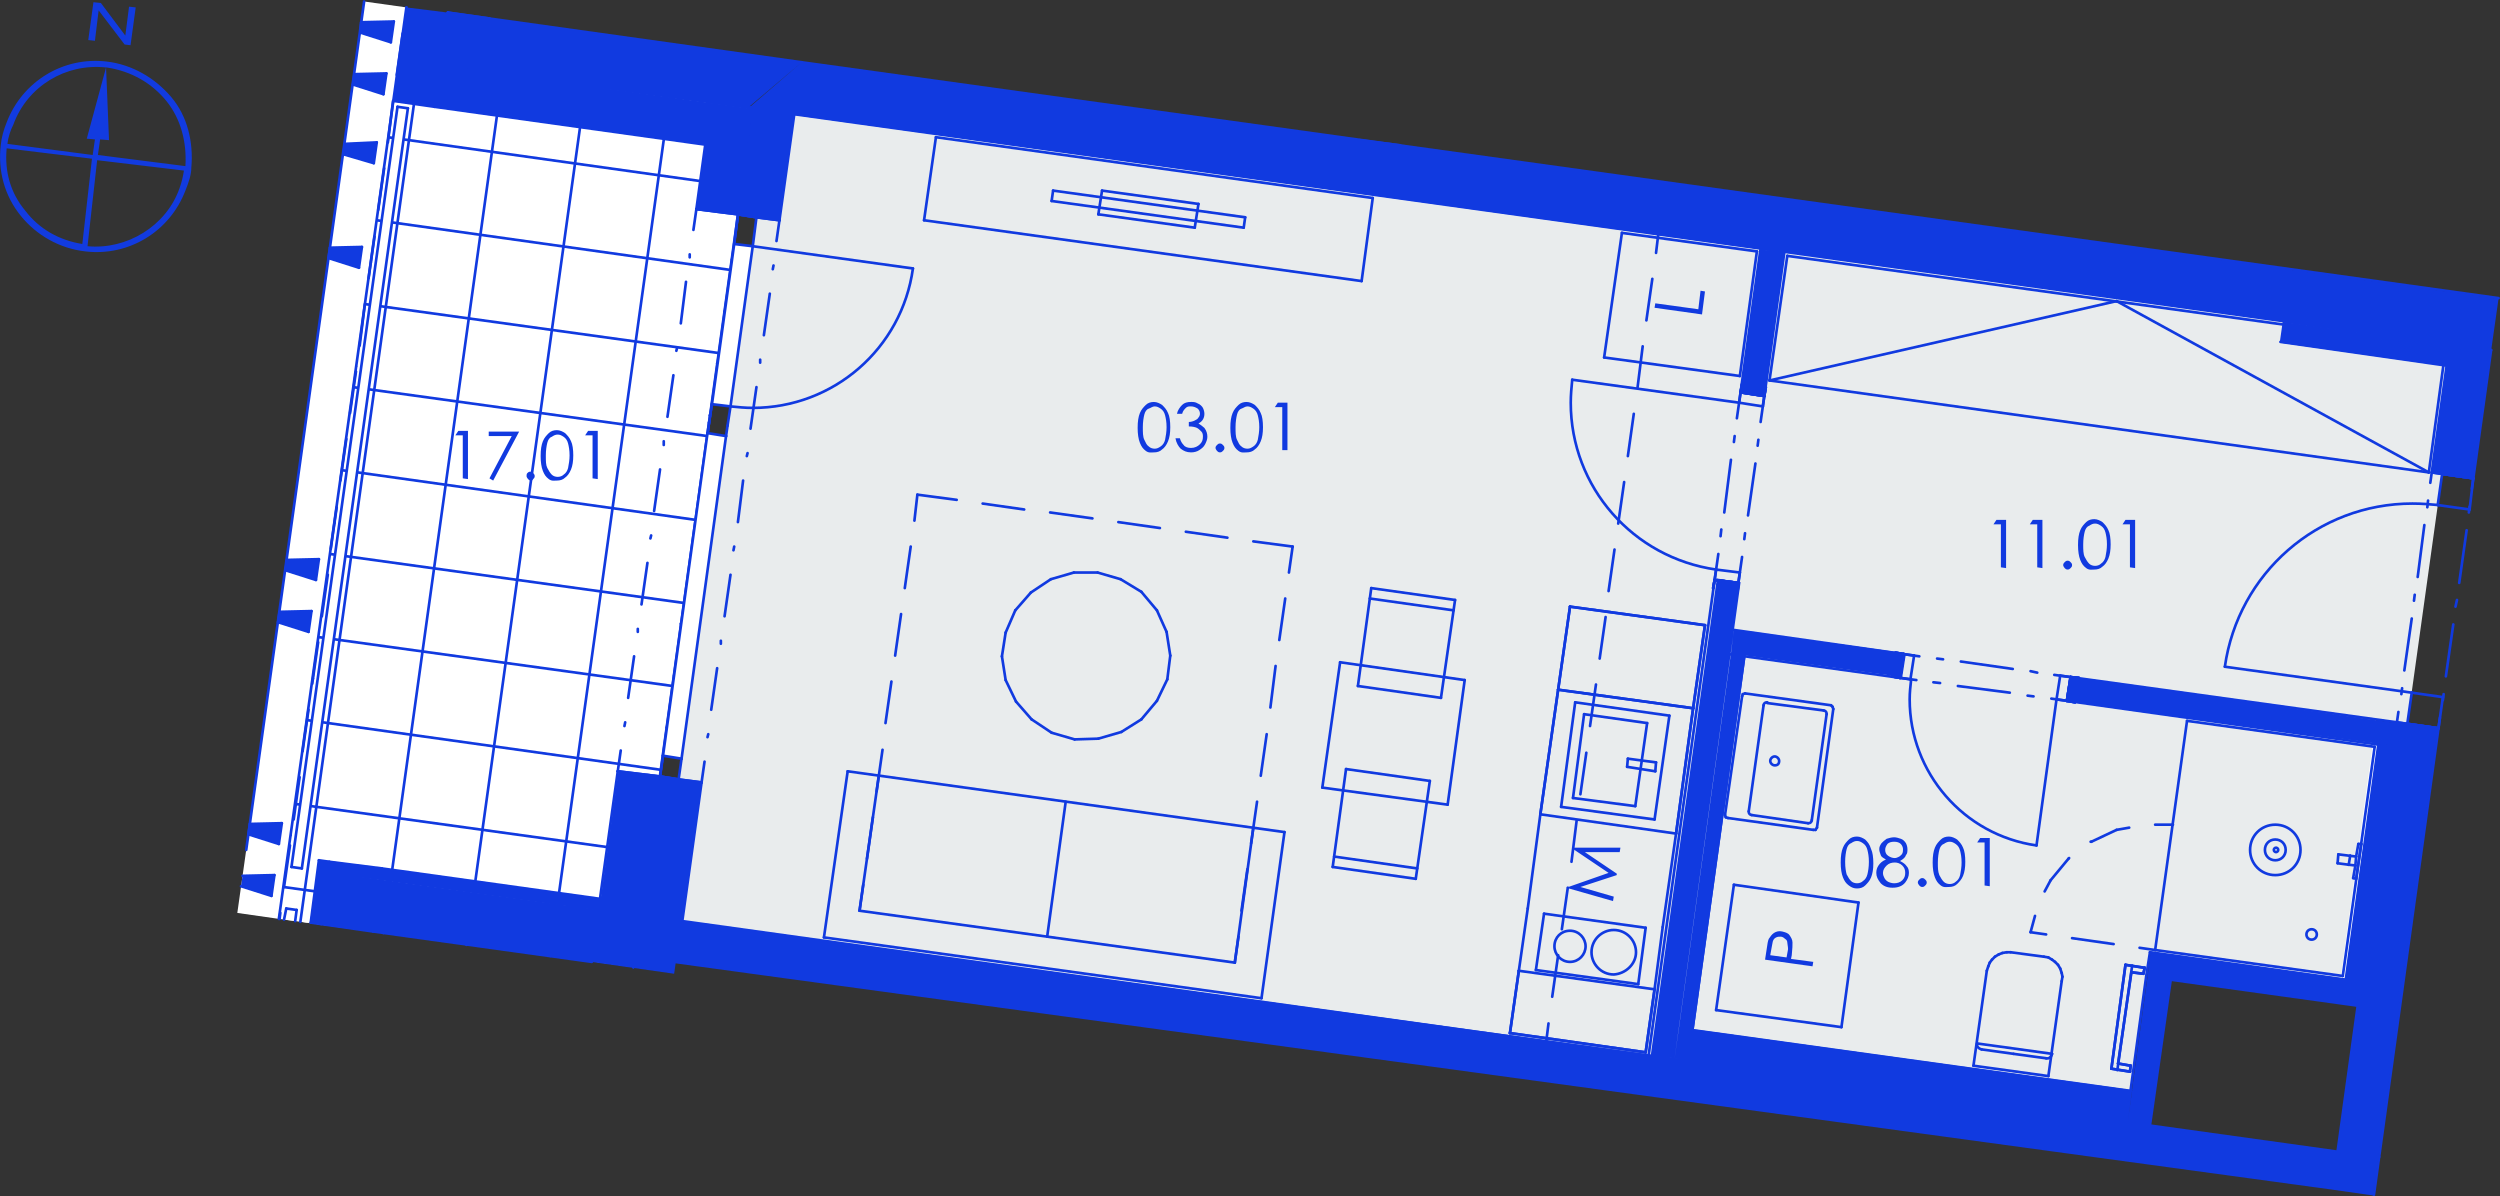 <?xml version="1.0" encoding="utf-8"?>
<!-- Generator: Adobe Illustrator 28.0.0, SVG Export Plug-In . SVG Version: 6.00 Build 0)  -->
<svg version="1.1" id="Layer_1" xmlns="http://www.w3.org/2000/svg" xmlns:xlink="http://www.w3.org/1999/xlink" x="0px" y="0px"
	 viewBox="0 0 337.1 161.3" style="enable-background:new 0 0 337.1 161.3;" xml:space="preserve">
<rect x="0" y="0" width="337.1" height="161.3" fill="#333333" stroke="none"/>
<style type="text/css">
	.st0{fill-rule:evenodd;clip-rule:evenodd;fill:#FFFFFF;}
	.st1{fill-rule:evenodd;clip-rule:evenodd;fill:#E9ECED;}
	.st2{opacity:0.753;fill-rule:evenodd;clip-rule:evenodd;fill:#259B64;enable-background:new    ;}
	.st3{fill:none;stroke:#113AE0;stroke-width:0.36;stroke-linecap:round;stroke-linejoin:round;stroke-miterlimit:10;}
	.st4{fill:none;}
	.st5{fill-rule:evenodd;clip-rule:evenodd;fill:#113AE0;}
	.st6{fill:#123BE0;}
</style>
<g>
	<polyline class="st0" points="92,124.2 94.6,105.5 91.5,105.1 102,29.3 105.1,29.7 107.1,15.4 237.4,33.5 222.3,142.3 92,124.2 	
		"/>
	<polyline class="st0" points="228.2,138.9 231.7,113.6 235.2,88.5 320.7,100.4 316.3,132.1 289.9,128.4 287.3,147.1 228.2,138.9 	
		"/>
	<polyline class="st0" points="240.6,34 307.9,43.3 307.5,46.1 329.9,49.3 323.2,97.4 233.5,84.9 240.6,34 	"/>
	<polyline class="st0" points="79.8,129.7 40.5,124.3 40.5,124.2 79.8,129.7 	"/>
	<polyline class="st0" points="41.6,115.8 55.8,14 95.1,19.5 95,20.2 80.9,121.2 41.6,115.8 	"/>
	<polyline class="st1" points="92,124.2 94.6,105.5 91.5,105.1 102,29.3 105.1,29.7 107.1,15.4 330.3,46.5 327.9,63.7 329.3,63.9 
		324.6,97.6 320.4,97 315.6,132 289.9,128.4 286.7,151.3 92,124.2 	"/>
	<polyline class="st2" points="66,2.5 66,2.5 82.2,4.8 66,2.5 	"/>
	<line class="st3" x1="59.4" y1="8.8" x2="60.4" y2="1.7"/>
	<line class="st3" x1="85.4" y1="130.4" x2="101.5" y2="14.6"/>
	<line class="st3" x1="101.5" y1="14.6" x2="59.4" y2="8.8"/>
	<line class="st3" x1="59.4" y1="8.8" x2="60.4" y2="1.7"/>
	<line class="st3" x1="85.4" y1="130.4" x2="101.5" y2="14.6"/>
	<line class="st3" x1="101.5" y1="14.6" x2="59.4" y2="8.8"/>
	<polyline class="st0" points="37.6,123.9 53.8,8 101.5,14.6 85.4,130.4 37.6,123.9 	"/>
	<g>
		<line class="st3" x1="38.2" y1="119.6" x2="86" y2="126.2"/>
		<line class="st3" x1="39.8" y1="108.4" x2="87.5" y2="115"/>
		<line class="st3" x1="41.4" y1="97.1" x2="89.1" y2="103.8"/>
		<line class="st3" x1="42.9" y1="85.9" x2="90.7" y2="92.5"/>
		<line class="st3" x1="44.5" y1="74.7" x2="92.2" y2="81.3"/>
		<line class="st3" x1="46.1" y1="63.4" x2="93.8" y2="70.1"/>
		<line class="st3" x1="47.6" y1="52.2" x2="95.4" y2="58.8"/>
		<line class="st3" x1="49.2" y1="41" x2="96.9" y2="47.6"/>
		<line class="st3" x1="50.8" y1="29.7" x2="98.5" y2="36.4"/>
		<line class="st3" x1="52.3" y1="18.5" x2="100" y2="25.2"/>
		<line class="st3" x1="85.4" y1="130.4" x2="101.5" y2="14.6"/>
		<line class="st3" x1="74.2" y1="128.9" x2="90.3" y2="13.1"/>
		<line class="st3" x1="62.9" y1="127.4" x2="79" y2="11.5"/>
		<line class="st3" x1="51.7" y1="125.8" x2="67.8" y2="9.9"/>
		<line class="st3" x1="40.5" y1="124.3" x2="56.6" y2="8.4"/>
	</g>
	<line class="st3" x1="53.8" y1="8" x2="53.8" y2="8"/>
	<line class="st3" x1="56.6" y1="8.4" x2="56.6" y2="8.4"/>
	<line class="st3" x1="63.6" y1="9.4" x2="63.6" y2="9.4"/>
	<line class="st3" x1="70.6" y1="10.3" x2="70.6" y2="10.3"/>
	<line class="st3" x1="77.6" y1="11.3" x2="77.6" y2="11.3"/>
	<line class="st3" x1="84.7" y1="12.3" x2="84.7" y2="12.3"/>
	<line class="st3" x1="91.7" y1="13.3" x2="91.7" y2="13.3"/>
	<line class="st3" x1="98.7" y1="14.2" x2="98.7" y2="14.2"/>
	<line class="st3" x1="101.5" y1="14.6" x2="101.5" y2="14.6"/>
	<line class="st3" x1="101.5" y1="14.6" x2="101.5" y2="14.6"/>
	<line class="st3" x1="100.6" y1="20.9" x2="100.6" y2="20.9"/>
	<line class="st3" x1="99.7" y1="28" x2="99.7" y2="28"/>
	<line class="st3" x1="98.7" y1="35" x2="98.7" y2="35"/>
	<line class="st3" x1="97.7" y1="42" x2="97.7" y2="42"/>
	<line class="st3" x1="96.7" y1="49" x2="96.7" y2="49"/>
	<line class="st3" x1="95.7" y1="56" x2="95.7" y2="56"/>
	<line class="st3" x1="94.8" y1="63.1" x2="94.8" y2="63.1"/>
	<line class="st3" x1="93.8" y1="70.1" x2="93.8" y2="70.1"/>
	<line class="st3" x1="92.8" y1="77.1" x2="92.8" y2="77.1"/>
	<line class="st3" x1="91.8" y1="84.1" x2="91.8" y2="84.1"/>
	<line class="st3" x1="90.9" y1="91.1" x2="90.9" y2="91.1"/>
	<line class="st3" x1="89.9" y1="98.1" x2="89.9" y2="98.1"/>
	<line class="st3" x1="88.9" y1="105.2" x2="88.9" y2="105.2"/>
	<line class="st3" x1="87.9" y1="112.2" x2="87.9" y2="112.2"/>
	<line class="st3" x1="87" y1="119.2" x2="87" y2="119.2"/>
	<line class="st3" x1="86" y1="126.2" x2="86" y2="126.2"/>
	<line class="st3" x1="38.2" y1="119.6" x2="38.2" y2="119.6"/>
	<line class="st3" x1="39.2" y1="112.6" x2="39.2" y2="112.6"/>
	<line class="st3" x1="40.2" y1="105.5" x2="40.2" y2="105.5"/>
	<line class="st3" x1="41.2" y1="98.5" x2="41.2" y2="98.5"/>
	<line class="st3" x1="42.2" y1="91.5" x2="42.2" y2="91.5"/>
	<line class="st3" x1="43.1" y1="84.5" x2="43.1" y2="84.5"/>
	<line class="st3" x1="44.1" y1="77.5" x2="44.1" y2="77.5"/>
	<line class="st3" x1="45.1" y1="70.5" x2="45.1" y2="70.5"/>
	<line class="st3" x1="46.1" y1="63.4" x2="46.1" y2="63.4"/>
	<line class="st3" x1="47" y1="56.4" x2="47" y2="56.4"/>
	<line class="st3" x1="48" y1="49.4" x2="48" y2="49.4"/>
	<line class="st3" x1="49" y1="42.4" x2="49" y2="42.4"/>
	<line class="st3" x1="50" y1="35.4" x2="50" y2="35.4"/>
	<line class="st3" x1="50.9" y1="28.3" x2="50.9" y2="28.3"/>
	<line class="st3" x1="51.9" y1="21.3" x2="51.9" y2="21.3"/>
	<line class="st3" x1="52.9" y1="14.3" x2="52.9" y2="14.3"/>
	<line class="st3" x1="53.8" y1="8" x2="53.8" y2="8"/>
	<line class="st3" x1="315.2" y1="155.3" x2="92" y2="124.2"/>
	<line class="st3" x1="336.9" y1="40.2" x2="108.1" y2="8.4"/>
	<line class="st3" x1="107.1" y1="15.4" x2="335.9" y2="47.2"/>
	<line class="st3" x1="323.2" y1="97.4" x2="324.6" y2="97.6"/>
	<line class="st3" x1="324.6" y1="97.6" x2="328.8" y2="98.2"/>
	<line class="st3" x1="327.9" y1="63.7" x2="329.3" y2="63.9"/>
	<line class="st3" x1="329.3" y1="63.9" x2="333.5" y2="64.5"/>
	<line class="st3" x1="330.3" y1="46.5" x2="327.9" y2="63.7"/>
	<line class="st3" x1="323.2" y1="97.4" x2="315.2" y2="155.3"/>
	<line class="st3" x1="320.1" y1="161.1" x2="320.8" y2="156"/>
	<line class="st3" x1="320.8" y1="156" x2="328.8" y2="98.2"/>
	<line class="st3" x1="333.5" y1="64.5" x2="335.9" y2="47.2"/>
	<line class="st3" x1="327.9" y1="63.7" x2="327.7" y2="65.1"/>
	<line class="st3" x1="327.4" y1="67.5" x2="327.3" y2="68.4"/>
	<line class="st3" x1="326.9" y1="70.8" x2="326" y2="77.8"/>
	<line class="st3" x1="325.6" y1="80.2" x2="325.5" y2="81"/>
	<line class="st3" x1="325.2" y1="83.4" x2="324.2" y2="90.4"/>
	<line class="st3" x1="323.9" y1="92.8" x2="323.8" y2="93.6"/>
	<line class="st3" x1="323.4" y1="96" x2="323.2" y2="97.4"/>
	<line class="st3" x1="333.5" y1="64.5" x2="333.3" y2="65.9"/>
	<line class="st3" x1="333" y1="68.3" x2="332.9" y2="69.1"/>
	<line class="st3" x1="332.6" y1="71.5" x2="331.6" y2="78.6"/>
	<line class="st3" x1="331.3" y1="80.9" x2="331.1" y2="81.8"/>
	<line class="st3" x1="330.8" y1="84.2" x2="329.8" y2="91.2"/>
	<line class="st3" x1="329.5" y1="93.6" x2="329.4" y2="94.4"/>
	<line class="st3" x1="329" y1="96.8" x2="328.8" y2="98.2"/>
	<g>
		<path class="st3" d="M300,89.9c1.8-12.6,12.5-22,25.3-22c1.2,0,2.4,0.1,3.5,0.2"/>
	</g>
	<line class="st3" x1="333.5" y1="64.5" x2="333" y2="68.7"/>
	<line class="st3" x1="333" y1="68.7" x2="328.7" y2="68.1"/>
	<line class="st3" x1="328.7" y1="68.1" x2="329.3" y2="63.9"/>
	<line class="st3" x1="329.3" y1="63.9" x2="333.5" y2="64.5"/>
	<line class="st3" x1="324.6" y1="97.6" x2="325.2" y2="93.4"/>
	<line class="st3" x1="325.2" y1="93.4" x2="329.4" y2="94"/>
	<line class="st3" x1="329.4" y1="94" x2="328.8" y2="98.2"/>
	<line class="st3" x1="328.8" y1="98.2" x2="324.6" y2="97.6"/>
	<line class="st3" x1="325.2" y1="93.4" x2="300" y2="89.9"/>
	<line class="st3" x1="329.3" y1="63.9" x2="333.5" y2="64.5"/>
	<line class="st3" x1="329.3" y1="63.9" x2="333.5" y2="64.5"/>
	<line class="st3" x1="327.9" y1="63.7" x2="329.3" y2="63.9"/>
	<line class="st3" x1="324.6" y1="97.6" x2="328.8" y2="98.2"/>
	<line class="st3" x1="324.6" y1="97.6" x2="328.8" y2="98.2"/>
	<line class="st3" x1="323.2" y1="97.4" x2="324.6" y2="97.6"/>
	<line class="st3" x1="100.9" y1="14.5" x2="95.9" y2="13.8"/>
	<line class="st3" x1="101.5" y1="14.6" x2="100.9" y2="14.5"/>
	<line class="st3" x1="86.4" y1="123.4" x2="80.8" y2="122.6"/>
	<line class="st3" x1="80" y1="128.3" x2="85.6" y2="129"/>
	<line class="st3" x1="107.1" y1="15.4" x2="101.5" y2="14.6"/>
	<line class="st3" x1="101.5" y1="14.6" x2="99.5" y2="28.9"/>
	<line class="st3" x1="89" y1="104.7" x2="86.4" y2="123.4"/>
	<line class="st3" x1="85.6" y1="129" x2="85.4" y2="130.4"/>
	<line class="st3" x1="91.5" y1="105.1" x2="94.6" y2="105.5"/>
	<line class="st3" x1="83.3" y1="104" x2="89" y2="104.7"/>
	<line class="st3" x1="89" y1="104.7" x2="91.5" y2="105.1"/>
	<line class="st3" x1="102" y1="29.3" x2="105.1" y2="29.7"/>
	<line class="st3" x1="93.9" y1="28.2" x2="99.5" y2="28.9"/>
	<line class="st3" x1="99.5" y1="28.9" x2="102" y2="29.3"/>
	<line class="st3" x1="92" y1="124.2" x2="94.6" y2="105.5"/>
	<line class="st3" x1="105.1" y1="29.7" x2="107.1" y2="15.4"/>
	<line class="st3" x1="95.1" y1="19.5" x2="93.9" y2="28.2"/>
	<line class="st3" x1="83.3" y1="104" x2="80.9" y2="121.2"/>
	<line class="st3" x1="93.9" y1="28.2" x2="93.5" y2="31"/>
	<line class="st3" x1="93" y1="34.3" x2="93" y2="34.7"/>
	<line class="st3" x1="92.5" y1="38" x2="91.8" y2="43.6"/>
	<line class="st3" x1="91.3" y1="46.9" x2="91.2" y2="47.3"/>
	<line class="st3" x1="90.8" y1="50.6" x2="90" y2="56.2"/>
	<line class="st3" x1="89.5" y1="59.5" x2="89.5" y2="60"/>
	<line class="st3" x1="89" y1="63.3" x2="88.2" y2="68.9"/>
	<line class="st3" x1="87.8" y1="72.2" x2="87.7" y2="72.6"/>
	<line class="st3" x1="87.3" y1="75.9" x2="86.5" y2="81.5"/>
	<line class="st3" x1="86" y1="84.8" x2="86" y2="85.2"/>
	<line class="st3" x1="85.5" y1="88.5" x2="84.7" y2="94.1"/>
	<line class="st3" x1="84.3" y1="97.4" x2="84.2" y2="97.9"/>
	<line class="st3" x1="83.7" y1="101.2" x2="83.3" y2="104"/>
	<line class="st3" x1="105.1" y1="29.7" x2="104.7" y2="32.5"/>
	<line class="st3" x1="104.3" y1="35.8" x2="104.2" y2="36.3"/>
	<line class="st3" x1="103.8" y1="39.6" x2="103" y2="45.2"/>
	<line class="st3" x1="102.5" y1="48.5" x2="102.5" y2="48.9"/>
	<line class="st3" x1="102" y1="52.2" x2="101.2" y2="57.8"/>
	<line class="st3" x1="100.8" y1="61.1" x2="100.7" y2="61.5"/>
	<line class="st3" x1="100.2" y1="64.8" x2="99.5" y2="70.4"/>
	<line class="st3" x1="99" y1="73.7" x2="98.9" y2="74.2"/>
	<line class="st3" x1="98.5" y1="77.5" x2="97.7" y2="83.1"/>
	<line class="st3" x1="97.2" y1="86.4" x2="97.2" y2="86.8"/>
	<line class="st3" x1="96.7" y1="90.1" x2="95.9" y2="95.7"/>
	<line class="st3" x1="95.5" y1="99" x2="95.4" y2="99.4"/>
	<line class="st3" x1="95" y1="102.7" x2="94.6" y2="105.5"/>
	<polyline class="st0" points="101.5,33.2 99,32.9 96,54.5 98.5,54.8 101.5,33.2 	"/>
	<polyline class="st0" points="97.9,58.8 95.4,58.4 89.4,101.9 91.9,102.3 97.9,58.8 	"/>
	<line class="st3" x1="102" y1="29.3" x2="101.5" y2="33.2"/>
	<line class="st3" x1="101.5" y1="33.2" x2="99" y2="32.9"/>
	<line class="st3" x1="99" y1="32.9" x2="99.5" y2="28.9"/>
	<line class="st3" x1="95.6" y1="57" x2="96" y2="54.5"/>
	<line class="st3" x1="96" y1="54.5" x2="98.5" y2="54.8"/>
	<line class="st3" x1="98.5" y1="54.8" x2="98.1" y2="57.4"/>
	<line class="st3" x1="101.5" y1="33.2" x2="98.5" y2="54.8"/>
	<line class="st3" x1="96" y1="54.5" x2="99" y2="32.9"/>
	<line class="st3" x1="101.5" y1="33.2" x2="123.1" y2="36.2"/>
	<line class="st3" x1="98.1" y1="57.4" x2="97.9" y2="58.8"/>
	<line class="st3" x1="97.9" y1="58.8" x2="95.4" y2="58.4"/>
	<line class="st3" x1="95.4" y1="58.4" x2="95.6" y2="57"/>
	<line class="st3" x1="89" y1="104.7" x2="89.4" y2="101.9"/>
	<line class="st3" x1="89.4" y1="101.9" x2="91.9" y2="102.3"/>
	<line class="st3" x1="91.9" y1="102.3" x2="91.5" y2="105.1"/>
	<line class="st3" x1="97.9" y1="58.8" x2="91.9" y2="102.3"/>
	<line class="st3" x1="89.4" y1="101.9" x2="95.4" y2="58.4"/>
	<g>
		<path class="st3" d="M123.1,36.2C121.6,47,112.4,55,101.5,55c-1,0-2-0.1-3-0.2"/>
	</g>
	<line class="st3" x1="99.5" y1="28.9" x2="102" y2="29.3"/>
	<line class="st3" x1="99.5" y1="28.9" x2="102" y2="29.3"/>
	<line class="st3" x1="93.9" y1="28.2" x2="99.5" y2="28.9"/>
	<line class="st3" x1="102" y1="29.3" x2="105.1" y2="29.7"/>
	<line class="st3" x1="89" y1="104.7" x2="91.5" y2="105.1"/>
	<line class="st3" x1="89" y1="104.7" x2="91.5" y2="105.1"/>
	<line class="st3" x1="83.3" y1="104" x2="89" y2="104.7"/>
	<line class="st3" x1="91.5" y1="105.1" x2="94.6" y2="105.5"/>
	<line class="st3" x1="59.5" y1="8.1" x2="59.4" y2="8.8"/>
	<line class="st3" x1="53" y1="13.6" x2="58.6" y2="14.4"/>
	<line class="st3" x1="66" y1="2.5" x2="60.4" y2="1.7"/>
	<line class="st3" x1="60.4" y1="1.7" x2="59.5" y2="8.1"/>
	<line class="st3" x1="54.8" y1="1" x2="53" y2="13.6"/>
	<line class="st3" x1="101.5" y1="14.6" x2="100.9" y2="14.5"/>
	<line class="st3" x1="107.1" y1="15.4" x2="101.5" y2="14.6"/>
	<line class="st3" x1="108.1" y1="8.4" x2="107.1" y2="15.4"/>
	<line class="st3" x1="66" y1="2.5" x2="60.4" y2="1.7"/>
	<line class="st3" x1="60.4" y1="1.7" x2="59.5" y2="8.1"/>
	<line class="st3" x1="100.9" y1="14.5" x2="95.9" y2="13.8"/>
	<line class="st3" x1="59.5" y1="8.1" x2="59.4" y2="8.8"/>
	<line class="st3" x1="59.4" y1="8.8" x2="95.9" y2="13.8"/>
	<line class="st3" x1="108.1" y1="8.4" x2="66" y2="2.5"/>
	<line class="st3" x1="58.6" y1="14.4" x2="95.1" y2="19.5"/>
	<polyline class="st0" points="32,123.1 33.2,114.6 49.1,0.2 54.8,1 37.6,123.9 32,123.1 	"/>
	<line class="st3" x1="49.1" y1="0.2" x2="33.2" y2="114.6"/>
	<line class="st3" x1="37.6" y1="123.9" x2="54.8" y2="1"/>
	<line class="st3" x1="237.9" y1="53.4" x2="238.1" y2="52.2"/>
	<line class="st3" x1="234.7" y1="52.9" x2="234.9" y2="51.8"/>
	<line class="st3" x1="234.7" y1="52.9" x2="237.9" y2="53.4"/>
	<line class="st3" x1="234.4" y1="78.6" x2="234.3" y2="79.7"/>
	<line class="st3" x1="231.2" y1="78.2" x2="231" y2="79.3"/>
	<line class="st3" x1="231.2" y1="78.2" x2="234.4" y2="78.6"/>
	<line class="st3" x1="225.5" y1="142.8" x2="233.1" y2="88.2"/>
	<line class="st3" x1="233.5" y1="84.9" x2="234.4" y2="78.6"/>
	<line class="st3" x1="237.9" y1="53.4" x2="240.6" y2="34"/>
	<line class="st3" x1="237.4" y1="33.5" x2="234.7" y2="52.9"/>
	<line class="st3" x1="231.2" y1="78.2" x2="222.3" y2="142.3"/>
	<line class="st3" x1="231.2" y1="78.2" x2="231.7" y2="74.7"/>
	<line class="st3" x1="232" y1="72.3" x2="232.1" y2="71.4"/>
	<line class="st3" x1="232.5" y1="69.1" x2="233.4" y2="62"/>
	<line class="st3" x1="233.8" y1="59.6" x2="233.9" y2="58.8"/>
	<line class="st3" x1="234.2" y1="56.4" x2="234.7" y2="52.9"/>
	<line class="st3" x1="234.4" y1="78.6" x2="234.9" y2="75.1"/>
	<line class="st3" x1="235.2" y1="72.7" x2="235.3" y2="71.9"/>
	<line class="st3" x1="235.7" y1="69.5" x2="236.7" y2="62.5"/>
	<line class="st3" x1="237" y1="60.1" x2="237.1" y2="59.3"/>
	<line class="st3" x1="237.4" y1="56.9" x2="237.9" y2="53.4"/>
	<g>
		<path class="st3" d="M231.4,76.8c-11.2-1.6-19.6-11.1-19.6-22.5c0-1,0.1-2.1,0.2-3.1"/>
	</g>
	<line class="st3" x1="234.4" y1="78.6" x2="234.6" y2="77.2"/>
	<line class="st3" x1="234.6" y1="77.2" x2="231.4" y2="76.8"/>
	<line class="st3" x1="231.4" y1="76.8" x2="231.2" y2="78.2"/>
	<line class="st3" x1="231.2" y1="78.2" x2="234.4" y2="78.6"/>
	<line class="st3" x1="234.7" y1="52.9" x2="234.5" y2="54.3"/>
	<line class="st3" x1="234.5" y1="54.3" x2="237.7" y2="54.8"/>
	<line class="st3" x1="237.7" y1="54.8" x2="237.9" y2="53.4"/>
	<line class="st3" x1="237.9" y1="53.4" x2="234.7" y2="52.9"/>
	<line class="st3" x1="234.5" y1="54.3" x2="212" y2="51.2"/>
	<line class="st3" x1="231.2" y1="78.2" x2="234.4" y2="78.6"/>
	<line class="st3" x1="231.2" y1="78.2" x2="234.4" y2="78.6"/>
	<line class="st3" x1="231.2" y1="78.2" x2="231" y2="79.3"/>
	<line class="st3" x1="231.2" y1="78.2" x2="231" y2="79.3"/>
	<line class="st3" x1="234.4" y1="78.6" x2="234.3" y2="79.7"/>
	<line class="st3" x1="234.4" y1="78.6" x2="234.3" y2="79.7"/>
	<line class="st3" x1="234.7" y1="52.9" x2="237.9" y2="53.4"/>
	<line class="st3" x1="234.7" y1="52.9" x2="237.9" y2="53.4"/>
	<line class="st3" x1="234.7" y1="52.9" x2="234.9" y2="51.8"/>
	<line class="st3" x1="234.7" y1="52.9" x2="234.9" y2="51.8"/>
	<line class="st3" x1="237.9" y1="53.4" x2="238.1" y2="52.2"/>
	<line class="st3" x1="237.9" y1="53.4" x2="238.1" y2="52.2"/>
	<line class="st3" x1="289.9" y1="128.4" x2="289.4" y2="131.6"/>
	<line class="st3" x1="318.4" y1="132.4" x2="289.9" y2="128.4"/>
	<line class="st3" x1="292.7" y1="132.1" x2="317.9" y2="135.6"/>
	<line class="st3" x1="318.4" y1="132.4" x2="322.8" y2="100.7"/>
	<line class="st3" x1="320.7" y1="100.4" x2="316.3" y2="132.1"/>
	<line class="st3" x1="289.4" y1="131.6" x2="286.7" y2="151.3"/>
	<line class="st3" x1="289.9" y1="151.7" x2="292.7" y2="132.1"/>
	<line class="st3" x1="279.2" y1="91.3" x2="280.3" y2="91.4"/>
	<line class="st3" x1="278.7" y1="94.5" x2="279.8" y2="94.7"/>
	<line class="st3" x1="278.7" y1="94.5" x2="279.2" y2="91.3"/>
	<line class="st3" x1="256.7" y1="88.2" x2="255.6" y2="88"/>
	<line class="st3" x1="256.2" y1="91.4" x2="255.1" y2="91.2"/>
	<line class="st3" x1="256.2" y1="91.4" x2="256.7" y2="88.2"/>
	<line class="st3" x1="323.2" y1="97.4" x2="279.2" y2="91.3"/>
	<line class="st3" x1="256.7" y1="88.2" x2="233.5" y2="84.9"/>
	<line class="st3" x1="233.1" y1="88.2" x2="256.2" y2="91.4"/>
	<line class="st3" x1="278.7" y1="94.5" x2="322.8" y2="100.7"/>
	<line class="st3" x1="256.2" y1="91.4" x2="258.4" y2="91.7"/>
	<line class="st3" x1="260.7" y1="92" x2="261.6" y2="92.1"/>
	<line class="st3" x1="264" y1="92.5" x2="271" y2="93.4"/>
	<line class="st3" x1="273.4" y1="93.8" x2="274.2" y2="93.9"/>
	<line class="st3" x1="276.6" y1="94.2" x2="278.7" y2="94.5"/>
	<line class="st3" x1="256.7" y1="88.2" x2="258.8" y2="88.5"/>
	<line class="st3" x1="261.2" y1="88.8" x2="262" y2="88.9"/>
	<line class="st3" x1="264.4" y1="89.2" x2="271.4" y2="90.2"/>
	<line class="st3" x1="273.8" y1="90.5" x2="274.7" y2="90.7"/>
	<line class="st3" x1="277" y1="91" x2="279.2" y2="91.3"/>
	<g>
		<path class="st3" d="M274.6,114c-9.8-1.4-17.1-9.8-17.1-19.7c0-0.9,0.1-1.8,0.2-2.7"/>
	</g>
	<line class="st3" x1="256.7" y1="88.2" x2="258.1" y2="88.4"/>
	<line class="st3" x1="258.1" y1="88.4" x2="257.6" y2="91.6"/>
	<line class="st3" x1="257.6" y1="91.6" x2="256.2" y2="91.4"/>
	<line class="st3" x1="256.2" y1="91.4" x2="256.7" y2="88.2"/>
	<line class="st3" x1="278.7" y1="94.5" x2="277.3" y2="94.3"/>
	<line class="st3" x1="277.3" y1="94.3" x2="277.8" y2="91.1"/>
	<line class="st3" x1="277.8" y1="91.1" x2="279.2" y2="91.3"/>
	<line class="st3" x1="279.2" y1="91.3" x2="278.7" y2="94.5"/>
	<line class="st3" x1="277.3" y1="94.3" x2="274.6" y2="114"/>
	<line class="st3" x1="256.2" y1="91.4" x2="256.7" y2="88.2"/>
	<line class="st3" x1="256.2" y1="91.4" x2="256.7" y2="88.2"/>
	<line class="st3" x1="256.2" y1="91.4" x2="255.1" y2="91.2"/>
	<line class="st3" x1="256.2" y1="91.4" x2="255.1" y2="91.2"/>
	<line class="st3" x1="256.7" y1="88.2" x2="255.6" y2="88"/>
	<line class="st3" x1="256.7" y1="88.2" x2="255.6" y2="88"/>
	<line class="st3" x1="278.7" y1="94.5" x2="279.2" y2="91.3"/>
	<line class="st3" x1="278.7" y1="94.5" x2="279.2" y2="91.3"/>
	<line class="st3" x1="278.7" y1="94.5" x2="279.8" y2="94.7"/>
	<line class="st3" x1="278.7" y1="94.5" x2="279.8" y2="94.7"/>
	<line class="st3" x1="279.2" y1="91.3" x2="280.3" y2="91.4"/>
	<line class="st3" x1="279.2" y1="91.3" x2="280.3" y2="91.4"/>
	<line class="st3" x1="287.3" y1="147.1" x2="228.2" y2="138.9"/>
	<line class="st3" x1="225.5" y1="142.8" x2="286.7" y2="151.3"/>
	<line class="st3" x1="233.1" y1="88.2" x2="226.1" y2="138.6"/>
	<line class="st3" x1="228.2" y1="138.9" x2="235.2" y2="88.5"/>
	<line class="st4" x1="183.3" y1="18.9" x2="183.3" y2="18.9"/>
	<line class="st3" x1="183.3" y1="18.9" x2="188.8" y2="19.6"/>
	<line class="st3" x1="48.6" y1="4.4" x2="52.7" y2="5.7"/>
	<line class="st3" x1="52.7" y1="5.7" x2="53.1" y2="2.9"/>
	<line class="st3" x1="53.1" y1="2.9" x2="48.7" y2="3"/>
	<line class="st3" x1="48.7" y1="3" x2="48.6" y2="4.4"/>
	<line class="st3" x1="47.6" y1="11.4" x2="51.7" y2="12.7"/>
	<line class="st3" x1="51.7" y1="12.7" x2="52.1" y2="9.9"/>
	<line class="st3" x1="52.1" y1="9.9" x2="47.8" y2="10"/>
	<line class="st3" x1="47.8" y1="10" x2="47.6" y2="11.4"/>
	<line class="st3" x1="32.5" y1="119.5" x2="36.6" y2="120.8"/>
	<line class="st3" x1="36.6" y1="120.8" x2="37" y2="118"/>
	<line class="st3" x1="37" y1="118" x2="32.7" y2="118.1"/>
	<line class="st3" x1="46.3" y1="20.8" x2="50.4" y2="22"/>
	<line class="st3" x1="50.4" y1="22" x2="50.8" y2="19.2"/>
	<line class="st3" x1="50.8" y1="19.2" x2="46.5" y2="19.4"/>
	<line class="st3" x1="46.5" y1="19.4" x2="46.3" y2="20.8"/>
	<line class="st3" x1="44.3" y1="34.8" x2="48.4" y2="36.1"/>
	<line class="st3" x1="48.4" y1="36.1" x2="48.8" y2="33.3"/>
	<line class="st3" x1="48.8" y1="33.3" x2="44.5" y2="33.4"/>
	<line class="st3" x1="44.5" y1="33.4" x2="44.3" y2="34.8"/>
	<line class="st3" x1="33.5" y1="112.5" x2="37.6" y2="113.8"/>
	<line class="st3" x1="37.6" y1="113.8" x2="38" y2="111"/>
	<line class="st3" x1="38" y1="111" x2="33.7" y2="111.1"/>
	<line class="st3" x1="33.7" y1="111.1" x2="33.5" y2="112.5"/>
	<line class="st3" x1="38.5" y1="76.9" x2="42.6" y2="78.2"/>
	<line class="st3" x1="42.6" y1="78.2" x2="43" y2="75.4"/>
	<line class="st3" x1="43" y1="75.4" x2="38.7" y2="75.5"/>
	<line class="st3" x1="38.7" y1="75.5" x2="38.5" y2="76.9"/>
	<line class="st3" x1="37.5" y1="83.9" x2="41.6" y2="85.2"/>
	<line class="st3" x1="41.6" y1="85.2" x2="42" y2="82.4"/>
	<line class="st3" x1="42" y1="82.4" x2="37.7" y2="82.5"/>
	<line class="st3" x1="37.7" y1="82.5" x2="37.5" y2="83.9"/>
	<polyline class="st0" points="39.8,124.2 38.3,124 38.6,122.5 40,122.7 39.8,124.2 	"/>
	<line class="st3" x1="40" y1="122.7" x2="38.6" y2="122.5"/>
	<line class="st3" x1="38.6" y1="122.5" x2="38.3" y2="124"/>
	<line class="st3" x1="39.8" y1="124.2" x2="40" y2="122.7"/>
	<polyline class="st0" points="55,14.6 40.7,117.1 39.3,116.9 53.6,14.4 55,14.6 	"/>
	<line class="st3" x1="55" y1="14.6" x2="53.6" y2="14.4"/>
	<line class="st3" x1="53.6" y1="14.4" x2="39.3" y2="116.9"/>
	<line class="st3" x1="39.3" y1="116.9" x2="40.7" y2="117.1"/>
	<line class="st3" x1="40.7" y1="117.1" x2="55" y2="14.6"/>
	<line class="st3" x1="210.5" y1="108.8" x2="212.4" y2="94.7"/>
	<line class="st3" x1="212.4" y1="94.7" x2="225.1" y2="96.5"/>
	<line class="st3" x1="225.1" y1="96.5" x2="223.1" y2="110.5"/>
	<line class="st3" x1="223.1" y1="110.5" x2="210.5" y2="108.8"/>
	<line class="st3" x1="207.7" y1="109.8" x2="210.1" y2="93"/>
	<line class="st3" x1="210.1" y1="93" x2="228.3" y2="95.5"/>
	<line class="st3" x1="228.3" y1="95.5" x2="226" y2="112.4"/>
	<line class="st3" x1="226" y1="112.4" x2="207.7" y2="109.8"/>
	<line class="st3" x1="207.7" y1="109.8" x2="210.1" y2="93"/>
	<line class="st3" x1="228.3" y1="95.5" x2="226" y2="112.4"/>
	<line class="st3" x1="212.1" y1="107.6" x2="213.6" y2="96.3"/>
	<line class="st3" x1="213.6" y1="96.3" x2="222.1" y2="97.5"/>
	<line class="st3" x1="222.1" y1="97.5" x2="220.5" y2="108.7"/>
	<line class="st3" x1="220.5" y1="108.7" x2="212.1" y2="107.6"/>
	<line class="st3" x1="219.4" y1="103.4" x2="219.5" y2="102.3"/>
	<line class="st3" x1="219.5" y1="102.3" x2="223.3" y2="102.8"/>
	<line class="st3" x1="223.3" y1="102.8" x2="223.2" y2="104"/>
	<line class="st3" x1="223.2" y1="104" x2="219.4" y2="103.4"/>
	<line class="st3" x1="206" y1="122.5" x2="207.7" y2="109.8"/>
	<line class="st3" x1="224.2" y1="125" x2="226" y2="112.4"/>
	<line class="st3" x1="216.3" y1="48.2" x2="218.7" y2="31.4"/>
	<line class="st3" x1="218.7" y1="31.4" x2="236.9" y2="33.9"/>
	<line class="st3" x1="236.9" y1="33.9" x2="234.6" y2="50.7"/>
	<line class="st3" x1="234.6" y1="50.7" x2="216.3" y2="48.2"/>
	<line class="st3" x1="124.6" y1="29.7" x2="183.6" y2="37.9"/>
	<line class="st3" x1="183.6" y1="37.9" x2="185.1" y2="26.7"/>
	<line class="st3" x1="185.1" y1="26.7" x2="126.2" y2="18.5"/>
	<line class="st3" x1="126.2" y1="18.5" x2="124.6" y2="29.7"/>
	<line class="st3" x1="208.2" y1="123.2" x2="207.1" y2="130.8"/>
	<line class="st3" x1="207.1" y1="130.8" x2="220.9" y2="132.7"/>
	<line class="st3" x1="220.9" y1="132.7" x2="221.9" y2="125.1"/>
	<line class="st3" x1="221.9" y1="125.1" x2="208.2" y2="123.2"/>
	<g>
		<path class="st3" d="M220.6,128.4c0-1.6-1.3-3-3-3c-1.6,0-3,1.3-3,3c0,1.6,1.3,3,3,3C219.2,131.3,220.6,130,220.6,128.4"/>
	</g>
	<g>
		<path class="st3" d="M213.8,127.6c0-1.1-0.9-2.1-2.1-2.1s-2.1,0.9-2.1,2.1c0,1.1,0.9,2.1,2.1,2.1S213.8,128.7,213.8,127.6"/>
	</g>
	<line class="st3" x1="206" y1="122.5" x2="204.8" y2="130.9"/>
	<line class="st3" x1="224.2" y1="125" x2="223.1" y2="133.4"/>
	<line class="st3" x1="192.8" y1="105.3" x2="181.5" y2="103.7"/>
	<line class="st3" x1="181.5" y1="103.7" x2="179.7" y2="116.9"/>
	<line class="st3" x1="179.7" y1="116.9" x2="190.9" y2="118.5"/>
	<line class="st3" x1="190.9" y1="118.5" x2="192.8" y2="105.3"/>
	<line class="st3" x1="194.3" y1="94.1" x2="183.1" y2="92.5"/>
	<line class="st3" x1="183.1" y1="92.5" x2="184.9" y2="79.3"/>
	<line class="st3" x1="184.9" y1="79.3" x2="196.2" y2="80.9"/>
	<line class="st3" x1="196.2" y1="80.9" x2="194.3" y2="94.1"/>
	<line class="st3" x1="197.5" y1="91.7" x2="180.7" y2="89.3"/>
	<line class="st3" x1="180.7" y1="89.3" x2="178.3" y2="106.2"/>
	<line class="st3" x1="178.3" y1="106.2" x2="195.2" y2="108.5"/>
	<line class="st3" x1="195.2" y1="108.5" x2="197.5" y2="91.7"/>
	<line class="st3" x1="191.1" y1="117.1" x2="179.9" y2="115.5"/>
	<line class="st3" x1="196" y1="82.3" x2="184.7" y2="80.7"/>
	<line class="st3" x1="238.6" y1="51.3" x2="327.5" y2="63.7"/>
	<line class="st3" x1="327.5" y1="63.7" x2="329.8" y2="46.8"/>
	<line class="st3" x1="329.8" y1="46.8" x2="241" y2="34.5"/>
	<line class="st3" x1="241" y1="34.5" x2="238.6" y2="51.3"/>
	<line class="st3" x1="327.5" y1="63.7" x2="285.4" y2="40.6"/>
	<line class="st3" x1="285.4" y1="40.6" x2="238.6" y2="51.3"/>
	<line class="st3" x1="315.9" y1="131.6" x2="290.6" y2="128.1"/>
	<line class="st3" x1="290.6" y1="128.1" x2="294.9" y2="97.2"/>
	<line class="st3" x1="294.9" y1="97.2" x2="320.2" y2="100.7"/>
	<line class="st3" x1="320.2" y1="100.7" x2="315.9" y2="131.6"/>
	<g>
		<path class="st3" d="M312.4,126c0-0.4-0.3-0.7-0.7-0.7c-0.4,0-0.7,0.3-0.7,0.7s0.3,0.7,0.7,0.7S312.4,126.4,312.4,126"/>
	</g>
	<line class="st3" x1="317.7" y1="118.5" x2="317.3" y2="118.4"/>
	<line class="st3" x1="317.3" y1="118.4" x2="317.6" y2="116.7"/>
	<line class="st3" x1="317.6" y1="116.7" x2="316.7" y2="116.6"/>
	<line class="st3" x1="316.7" y1="116.6" x2="316.7" y2="116.6"/>
	<line class="st3" x1="316.7" y1="116.6" x2="315.2" y2="116.4"/>
	<line class="st3" x1="315.2" y1="116.4" x2="315.3" y2="115.2"/>
	<line class="st3" x1="315.3" y1="115.2" x2="316.9" y2="115.4"/>
	<line class="st3" x1="316.9" y1="115.4" x2="316.9" y2="115.4"/>
	<line class="st3" x1="316.9" y1="115.4" x2="317.7" y2="115.5"/>
	<line class="st3" x1="317.7" y1="115.5" x2="318" y2="113.8"/>
	<line class="st3" x1="318" y1="113.8" x2="318.4" y2="113.8"/>
	<line class="st3" x1="318.4" y1="113.8" x2="317.7" y2="118.5"/>
	<line class="st3" x1="317.6" y1="116.7" x2="317.7" y2="115.5"/>
	<line class="st3" x1="316.7" y1="116.6" x2="316.9" y2="115.4"/>
	<g>
		<path class="st3" d="M310.2,114.6c0-1.9-1.5-3.4-3.4-3.4s-3.4,1.5-3.4,3.4s1.5,3.4,3.4,3.4S310.2,116.5,310.2,114.6"/>
	</g>
	<g>
		<path class="st3" d="M308.2,114.6c0-0.8-0.6-1.4-1.4-1.4s-1.4,0.6-1.4,1.4s0.6,1.4,1.4,1.4S308.2,115.4,308.2,114.6"/>
	</g>
	<g>
		<path class="st3" d="M307.2,114.6c0-0.2-0.2-0.3-0.3-0.3c-0.2,0-0.3,0.2-0.3,0.3c0,0.2,0.2,0.3,0.3,0.3S307.2,114.8,307.2,114.6"
			/>
	</g>
	<line class="st3" x1="234.9" y1="93.9" x2="232.6" y2="109.9"/>
	<line class="st3" x1="232.6" y1="109.9" x2="232.7" y2="110.2"/>
	<line class="st3" x1="232.7" y1="110.2" x2="233" y2="110.3"/>
	<line class="st3" x1="233" y1="110.3" x2="244.5" y2="111.9"/>
	<line class="st3" x1="244.5" y1="111.9" x2="244.8" y2="111.9"/>
	<line class="st3" x1="244.8" y1="111.9" x2="245" y2="111.6"/>
	<line class="st3" x1="245" y1="111.6" x2="247.2" y2="95.6"/>
	<line class="st3" x1="247.2" y1="95.6" x2="247.1" y2="95.3"/>
	<line class="st3" x1="247.1" y1="95.3" x2="246.9" y2="95.1"/>
	<line class="st3" x1="246.9" y1="95.1" x2="235.3" y2="93.5"/>
	<line class="st3" x1="235.3" y1="93.5" x2="235" y2="93.6"/>
	<line class="st3" x1="235" y1="93.6" x2="234.9" y2="93.9"/>
	<line class="st3" x1="237.8" y1="95.1" x2="235.8" y2="109.4"/>
	<line class="st3" x1="236.2" y1="109.9" x2="243.8" y2="111"/>
	<line class="st3" x1="244.3" y1="110.6" x2="246.3" y2="96.3"/>
	<line class="st3" x1="245.9" y1="95.8" x2="238.3" y2="94.8"/>
	<g>
		<path class="st3" d="M236.2,109.9c-0.2,0-0.4-0.2-0.4-0.4c0,0,0,0,0-0.1"/>
	</g>
	<g>
		<path class="st3" d="M244.3,110.6c0,0.2-0.2,0.4-0.4,0.4c0,0,0,0-0.1,0"/>
	</g>
	<g>
		<path class="st3" d="M245.9,95.8c0.2,0,0.4,0.2,0.4,0.4c0,0,0,0,0,0.1"/>
	</g>
	<g>
		<path class="st3" d="M237.8,95.1c0-0.2,0.2-0.4,0.4-0.4c0,0,0,0,0.1,0"/>
	</g>
	<g>
		<path class="st3" d="M239.9,102.6c0-0.3-0.3-0.6-0.6-0.6s-0.6,0.3-0.6,0.6c0,0.3,0.3,0.6,0.6,0.6
			C239.7,103.2,239.9,103,239.9,102.6"/>
	</g>
	<line class="st3" x1="231.4" y1="136.2" x2="248.3" y2="138.5"/>
	<line class="st3" x1="248.3" y1="138.5" x2="250.6" y2="121.7"/>
	<line class="st3" x1="250.6" y1="121.7" x2="233.8" y2="119.3"/>
	<line class="st3" x1="233.8" y1="119.3" x2="231.4" y2="136.2"/>
	<line class="st3" x1="289.2" y1="130.5" x2="286.6" y2="130.1"/>
	<line class="st3" x1="286.6" y1="130.1" x2="284.7" y2="144.1"/>
	<line class="st3" x1="284.7" y1="144.1" x2="287.2" y2="144.5"/>
	<line class="st3" x1="287.2" y1="144.5" x2="287.3" y2="143.7"/>
	<line class="st3" x1="287.3" y1="143.7" x2="285.6" y2="143.4"/>
	<line class="st3" x1="285.6" y1="143.4" x2="287.4" y2="131.1"/>
	<line class="st3" x1="287.4" y1="131.1" x2="289" y2="131.3"/>
	<line class="st3" x1="289" y1="131.3" x2="289.2" y2="130.5"/>
	<line class="st3" x1="289.2" y1="130.5" x2="286.6" y2="130.1"/>
	<line class="st3" x1="287.2" y1="144.5" x2="284.7" y2="144.1"/>
	<line class="st3" x1="289" y1="131.3" x2="287.4" y2="131.1"/>
	<line class="st3" x1="287.3" y1="143.7" x2="285.6" y2="143.4"/>
	<line class="st3" x1="286.6" y1="130.1" x2="284.7" y2="144.1"/>
	<line class="st3" x1="287.5" y1="130.2" x2="285.5" y2="144.3"/>
	<line class="st3" x1="289.2" y1="130.5" x2="289" y2="131.3"/>
	<line class="st3" x1="287.3" y1="143.7" x2="287.2" y2="144.5"/>
	<line class="st3" x1="271.1" y1="128.4" x2="270.6" y2="128.4"/>
	<line class="st3" x1="270.6" y1="128.4" x2="270" y2="128.5"/>
	<line class="st3" x1="270" y1="128.5" x2="269.5" y2="128.7"/>
	<line class="st3" x1="269.5" y1="128.7" x2="269" y2="129"/>
	<line class="st3" x1="269" y1="129" x2="268.6" y2="129.4"/>
	<line class="st3" x1="268.6" y1="129.4" x2="268.3" y2="129.8"/>
	<line class="st3" x1="268.3" y1="129.8" x2="268.1" y2="130.3"/>
	<line class="st3" x1="268.1" y1="130.3" x2="267.9" y2="130.9"/>
	<line class="st3" x1="267.9" y1="130.9" x2="266.1" y2="143.7"/>
	<line class="st3" x1="266.1" y1="143.7" x2="276.2" y2="145.1"/>
	<line class="st3" x1="276.2" y1="145.1" x2="278" y2="132.3"/>
	<line class="st3" x1="278" y1="132.3" x2="278.1" y2="131.7"/>
	<line class="st3" x1="278.1" y1="131.7" x2="278" y2="131.2"/>
	<line class="st3" x1="278" y1="131.2" x2="277.8" y2="130.6"/>
	<line class="st3" x1="277.8" y1="130.6" x2="277.5" y2="130.1"/>
	<line class="st3" x1="277.5" y1="130.1" x2="277.1" y2="129.7"/>
	<line class="st3" x1="277.1" y1="129.7" x2="276.7" y2="129.4"/>
	<line class="st3" x1="276.7" y1="129.4" x2="276.2" y2="129.1"/>
	<line class="st3" x1="276.2" y1="129.1" x2="275.6" y2="129"/>
	<line class="st3" x1="275.6" y1="129" x2="271.1" y2="128.4"/>
	<line class="st3" x1="271.5" y1="142.1" x2="275.9" y2="142.7"/>
	<line class="st3" x1="276.7" y1="142.1" x2="266.6" y2="140.7"/>
	<line class="st3" x1="267.2" y1="141.5" x2="271.5" y2="142.1"/>
	<g>
		<path class="st3" d="M276.7,142.1L276.7,142.1c-0.1,0.4-0.4,0.7-0.8,0.6"/>
	</g>
	<g>
		<path class="st3" d="M267.2,141.5L267.2,141.5c-0.4-0.1-0.7-0.4-0.6-0.8"/>
	</g>
	<line class="st3" x1="173.2" y1="112.2" x2="114.3" y2="104"/>
	<line class="st3" x1="114.3" y1="104" x2="111.1" y2="126.4"/>
	<line class="st3" x1="111.1" y1="126.4" x2="170.1" y2="134.6"/>
	<line class="st3" x1="170.1" y1="134.6" x2="173.2" y2="112.2"/>
	<line class="st3" x1="169" y1="111.6" x2="166.5" y2="129.8"/>
	<line class="st3" x1="118.5" y1="104.6" x2="115.9" y2="122.8"/>
	<line class="st3" x1="166.5" y1="129.8" x2="115.9" y2="122.8"/>
	<line class="st3" x1="143.7" y1="108.1" x2="141.2" y2="126.3"/>
	<line class="st3" x1="148.1" y1="28.9" x2="161.1" y2="30.7"/>
	<line class="st3" x1="161.1" y1="30.7" x2="161.6" y2="27.5"/>
	<line class="st3" x1="161.6" y1="27.5" x2="148.6" y2="25.7"/>
	<line class="st3" x1="148.6" y1="25.7" x2="148.1" y2="28.9"/>
	<line class="st3" x1="141.8" y1="27.1" x2="167.7" y2="30.7"/>
	<line class="st3" x1="167.7" y1="30.7" x2="167.9" y2="29.3"/>
	<line class="st3" x1="167.9" y1="29.3" x2="142" y2="25.7"/>
	<line class="st3" x1="142" y1="25.7" x2="141.8" y2="27.1"/>
	<line class="st3" x1="144.9" y1="99.7" x2="148.1" y2="99.6"/>
	<line class="st3" x1="148.1" y1="99.6" x2="151.2" y2="98.7"/>
	<line class="st3" x1="151.2" y1="98.7" x2="153.9" y2="97"/>
	<line class="st3" x1="153.9" y1="97" x2="156" y2="94.5"/>
	<line class="st3" x1="156" y1="94.5" x2="157.4" y2="91.6"/>
	<line class="st3" x1="157.4" y1="91.6" x2="157.8" y2="88.4"/>
	<line class="st3" x1="157.8" y1="88.4" x2="157.3" y2="85.2"/>
	<line class="st3" x1="157.3" y1="85.2" x2="156" y2="82.3"/>
	<line class="st3" x1="156" y1="82.3" x2="153.9" y2="79.8"/>
	<line class="st3" x1="153.9" y1="79.8" x2="151.1" y2="78.1"/>
	<line class="st3" x1="151.1" y1="78.1" x2="148" y2="77.2"/>
	<line class="st3" x1="148" y1="77.2" x2="144.8" y2="77.2"/>
	<line class="st3" x1="144.8" y1="77.2" x2="141.7" y2="78.1"/>
	<line class="st3" x1="141.7" y1="78.1" x2="139" y2="79.9"/>
	<line class="st3" x1="139" y1="79.9" x2="136.9" y2="82.3"/>
	<line class="st3" x1="136.9" y1="82.3" x2="135.6" y2="85.3"/>
	<line class="st3" x1="135.6" y1="85.3" x2="135.1" y2="88.5"/>
	<line class="st3" x1="135.1" y1="88.5" x2="135.6" y2="91.7"/>
	<line class="st3" x1="135.6" y1="91.7" x2="137" y2="94.6"/>
	<line class="st3" x1="137" y1="94.6" x2="139.1" y2="97"/>
	<line class="st3" x1="139.1" y1="97" x2="141.8" y2="98.8"/>
	<line class="st3" x1="141.8" y1="98.8" x2="144.9" y2="99.7"/>
	<line class="st3" x1="210.1" y1="93" x2="211.7" y2="81.8"/>
	<line class="st3" x1="211.7" y1="81.8" x2="229.9" y2="84.3"/>
	<line class="st3" x1="229.9" y1="84.3" x2="228.3" y2="95.5"/>
	<line class="st3" x1="228.3" y1="95.5" x2="210.1" y2="93"/>
	<line class="st3" x1="210.1" y1="93" x2="211.7" y2="81.8"/>
	<line class="st3" x1="211.7" y1="81.8" x2="229.9" y2="84.3"/>
	<line class="st3" x1="229.9" y1="84.3" x2="228.3" y2="95.5"/>
	<line class="st3" x1="204.8" y1="130.9" x2="203.6" y2="139.3"/>
	<line class="st3" x1="203.6" y1="139.3" x2="221.9" y2="141.9"/>
	<line class="st3" x1="221.9" y1="141.9" x2="223.1" y2="133.4"/>
	<line class="st3" x1="223.1" y1="133.4" x2="204.8" y2="130.9"/>
	<line class="st3" x1="204.8" y1="130.9" x2="203.6" y2="139.3"/>
	<line class="st3" x1="203.6" y1="139.3" x2="221.9" y2="141.9"/>
	<line class="st3" x1="221.9" y1="141.9" x2="223.1" y2="133.4"/>
	<line class="st3" x1="174.3" y1="73.7" x2="173.8" y2="77.2"/>
	<line class="st3" x1="173.3" y1="80.7" x2="172.5" y2="86.3"/>
	<line class="st3" x1="172" y1="89.8" x2="171.3" y2="95.4"/>
	<line class="st3" x1="170.8" y1="99" x2="170" y2="104.6"/>
	<line class="st3" x1="169.5" y1="108.1" x2="168.7" y2="113.7"/>
	<line class="st3" x1="168.2" y1="117.2" x2="167.4" y2="122.8"/>
	<line class="st3" x1="167" y1="126.3" x2="166.5" y2="129.8"/>
	<line class="st3" x1="123.7" y1="66.7" x2="123.3" y2="70.2"/>
	<line class="st3" x1="122.8" y1="73.7" x2="122" y2="79.3"/>
	<line class="st3" x1="121.5" y1="82.8" x2="120.7" y2="88.4"/>
	<line class="st3" x1="120.2" y1="91.9" x2="119.4" y2="97.5"/>
	<line class="st3" x1="119" y1="101.1" x2="118.2" y2="106.7"/>
	<line class="st3" x1="117.7" y1="110.2" x2="116.9" y2="115.8"/>
	<line class="st3" x1="116.4" y1="119.3" x2="115.9" y2="122.8"/>
	<line class="st3" x1="123.7" y1="66.7" x2="129" y2="67.4"/>
	<line class="st3" x1="132.5" y1="67.9" x2="138.1" y2="68.7"/>
	<line class="st3" x1="141.6" y1="69.1" x2="147.3" y2="69.9"/>
	<line class="st3" x1="150.8" y1="70.4" x2="156.4" y2="71.2"/>
	<line class="st3" x1="159.9" y1="71.7" x2="165.5" y2="72.5"/>
	<line class="st3" x1="169" y1="73" x2="174.3" y2="73.7"/>
	<line class="st3" x1="290.6" y1="128.1" x2="288.5" y2="127.8"/>
	<line class="st3" x1="285" y1="127.3" x2="279.4" y2="126.5"/>
	<line class="st3" x1="275.9" y1="126" x2="273.8" y2="125.7"/>
	<line class="st3" x1="223.6" y1="31.6" x2="223.3" y2="34.1"/>
	<line class="st3" x1="222.8" y1="37.6" x2="222" y2="43.2"/>
	<line class="st3" x1="221.5" y1="46.7" x2="220.8" y2="52.3"/>
	<line class="st3" x1="220.3" y1="55.8" x2="219.5" y2="61.5"/>
	<line class="st3" x1="219" y1="65" x2="218.2" y2="70.6"/>
	<line class="st3" x1="217.7" y1="74.1" x2="216.9" y2="79.7"/>
	<line class="st3" x1="216.5" y1="83.2" x2="215.7" y2="88.8"/>
	<line class="st3" x1="215.2" y1="92.3" x2="214.4" y2="97.9"/>
	<line class="st3" x1="213.9" y1="101.5" x2="213.1" y2="107.1"/>
	<line class="st3" x1="212.6" y1="110.6" x2="211.9" y2="116.2"/>
	<line class="st3" x1="211.4" y1="119.7" x2="210.6" y2="125.3"/>
	<line class="st3" x1="210.1" y1="128.8" x2="209.3" y2="134.4"/>
	<line class="st3" x1="208.8" y1="138" x2="208.5" y2="140.4"/>
	<line class="st3" x1="37.7" y1="123.9" x2="37.8" y2="123.1"/>
	<line class="st3" x1="38.3" y1="119.6" x2="39.1" y2="114"/>
	<line class="st3" x1="39.6" y1="110.5" x2="40.4" y2="104.8"/>
	<line class="st3" x1="40.8" y1="101.3" x2="41.6" y2="95.7"/>
	<line class="st3" x1="42.1" y1="92.2" x2="42.9" y2="86.6"/>
	<line class="st3" x1="43.4" y1="83.1" x2="44.2" y2="77.5"/>
	<line class="st3" x1="44.6" y1="74" x2="45.4" y2="68.4"/>
	<line class="st3" x1="45.9" y1="64.8" x2="46.7" y2="59.2"/>
	<line class="st3" x1="47.2" y1="55.7" x2="48" y2="50.1"/>
	<line class="st3" x1="48.5" y1="46.6" x2="49.2" y2="41"/>
	<line class="st3" x1="49.7" y1="37.5" x2="50.5" y2="31.9"/>
	<line class="st3" x1="51" y1="28.3" x2="51.8" y2="22.7"/>
	<line class="st3" x1="52.3" y1="19.2" x2="53" y2="13.6"/>
	<line class="st3" x1="53.5" y1="10.1" x2="54.3" y2="4.5"/>
	<line class="st3" x1="273.8" y1="125.7" x2="274.4" y2="123.5"/>
	<line class="st3" x1="275.7" y1="120.2" x2="276.5" y2="118.7"/>
	<line class="st3" x1="276.5" y1="118.7" x2="278.9" y2="115.8"/>
	<line class="st3" x1="278.9" y1="115.8" x2="279" y2="115.7"/>
	<line class="st3" x1="281.9" y1="113.5" x2="282" y2="113.5"/>
	<line class="st3" x1="282" y1="113.5" x2="285.4" y2="111.9"/>
	<line class="st3" x1="285.4" y1="111.9" x2="287.1" y2="111.6"/>
	<line class="st3" x1="290.6" y1="111.2" x2="293" y2="111.2"/>
	<line class="st3" x1="330.3" y1="46.5" x2="307.9" y2="43.3"/>
	<line class="st3" x1="307.5" y1="46.1" x2="329.9" y2="49.3"/>
	<line class="st3" x1="86.4" y1="123.4" x2="80.8" y2="122.6"/>
	<line class="st3" x1="80" y1="128.3" x2="85.6" y2="129"/>
	<line class="st3" x1="80.8" y1="122.6" x2="51.3" y2="118.5"/>
	<line class="st3" x1="50.5" y1="124.1" x2="80" y2="128.3"/>
	<line class="st3" x1="80.9" y1="121.2" x2="51.5" y2="117.1"/>
	<line class="st3" x1="50.3" y1="125.6" x2="79.8" y2="129.7"/>
	<path class="st5" d="M108.1,8.4l-6.5,5.5l-0.7,0.6l-5-0.7l-36.5-5l41.5,5.8L108.1,8.4L66,2.5l-5.6-0.8L54.8,1l-1,7L53,13.6l5.6,0.8
		l36.5,5.1l-1.2,8.7l5.6,0.8l1.2-8.7l0.8-5.6l-2,14.3l5.6,0.8l2-14.3l131.6,18.3l-1.3-0.2L234.7,53l3.2,0.4l2.7-19.4l81,11.3
		l-13.8-1.9l-0.4,2.8l22.5,3.1l0.4-2.8l-2.4,17.3l5.6,0.8l2.4-17.3l1-7L108.1,8.4z M279.2,91.3l-0.4,3.2l44.1,6.1l-2.1-0.3
		l-4.4,31.7l-23.2-3.2l-3.2-0.5l-0.4,3.2l-2.7,19.7l0.6-4.2l-59.1-8.2l7-50.4l21.1,2.9l0.5-3.2l-23.2-3.2l-0.4,3.2l-7,50.4l-0.6,4.2
		l0.4,0.1l-1.1-0.2l0.7,0.1l8.9-64.2l-3.2-0.5l-8.9,64.2L92,124.2l2.6-18.7l-5.6-0.8l-5.6-0.8L81,121.2l-29.5-4.1l-7-1L43,116
		l-1.2,8.4l1.4,0.2l0.6-4.2l-0.4,2.8l-0.2,1.4l7,1l29.5,4.1l5.6,0.8l5.6,0.8l0.2-1.4l0,0l223.3,30.5l5.6,0.8l0.7-5.1l8-57.8
		l-5.6-0.8L279.2,91.3z M44.3,117.6l7,1l29.5,4.1L44.3,117.6z M315.2,155.3l-25.3-3.5l2.7-19.7l25.3,3.5L315.2,155.3z M53.1,2.9
		L48.7,3l-0.2,1.4l4.1,1.3L53.1,2.9z M52.1,9.9L47.8,10l-0.2,1.4l4.1,1.3L52.1,9.9z M32.5,119.5l4.1,1.3L37,118l-4.3,0.1L32.5,119.5
		z M50.8,19.2l-4.3,0.1l-0.2,1.4l4.1,1.3L50.8,19.2z M48.8,33.3l-4.3,0.1l-0.2,1.4l4.1,1.3L48.8,33.3z M33.5,112.5l4.1,1.3L38,111
		l-4.3,0.1L33.5,112.5z M43,75.4l-4.3,0.1l-0.2,1.4l4.1,1.3L43,75.4z M37.7,82.5l-0.2,1.4l4.1,1.3l0.4-2.8L37.7,82.5z M211.2,119.7
		l6.3,1.8l0.1-0.6l-4.5-1.3l4.9-1.6v-0.2l-4.3-2.9h4.7l0.1-0.6H212v0.1l4.9,3.3L211.2,119.7L211.2,119.7z M229.3,39.2l-0.3,2.5
		l-5.8-0.8l-0.1,0.6l6.4,0.9l0.4-3.1L229.3,39.2z M241.7,127.1c0-0.4-0.2-0.7-0.4-1s-0.6-0.4-1-0.5s-0.8,0-1.1,0.2s-0.5,0.5-0.7,0.8
		c-0.1,0.2-0.2,0.7-0.3,1.5l-0.2,1.3l6.4,0.9l0.1-0.6l-3-0.4l0.1-0.5C241.7,127.9,241.7,127.4,241.7,127.1z M241.1,128l-0.2,1.1
		l-2.2-0.3l0.2-1.1c0.1-0.4,0.1-0.7,0.2-0.9c0.1-0.2,0.2-0.3,0.4-0.4s0.4-0.1,0.6-0.1c0.2,0,0.4,0.1,0.6,0.3
		c0.2,0.1,0.3,0.3,0.3,0.5S241.1,127.6,241.1,128z M275.4,76.6v-6.5h-1.3l-0.4,0.6h1v5.8L275.4,76.6L275.4,76.6z M279.2,76.6
		c0.1-0.1,0.2-0.2,0.2-0.4c0-0.2-0.1-0.3-0.2-0.4s-0.2-0.2-0.4-0.2s-0.3,0.1-0.4,0.2s-0.2,0.2-0.2,0.4c0,0.1,0.1,0.3,0.2,0.4
		s0.2,0.2,0.4,0.2S279.1,76.7,279.2,76.6z M270.5,76.6v-6.5h-1.3l-0.4,0.6h1v5.8L270.5,76.6L270.5,76.6z M287.9,76.6v-6.5h-1.3
		l-0.4,0.6h1v5.8L287.9,76.6L287.9,76.6z M282.4,76.8c0.4,0,0.8-0.1,1.1-0.4c0.3-0.2,0.6-0.6,0.8-1.1c0.2-0.5,0.3-1.1,0.3-1.9
		s-0.1-1.5-0.3-1.9c-0.2-0.5-0.5-0.8-0.8-1.1c-0.3-0.2-0.7-0.4-1.1-0.4s-0.8,0.1-1.1,0.4s-0.6,0.6-0.8,1.1c-0.2,0.5-0.3,1.1-0.3,2
		c0,0.8,0.1,1.5,0.3,2c0.2,0.5,0.4,0.8,0.8,1.1S282,76.8,282.4,76.8z M280.9,73.4c0-0.7,0.1-1.3,0.2-1.7c0.1-0.4,0.3-0.7,0.6-0.8
		c0.3-0.2,0.5-0.3,0.8-0.3s0.5,0.1,0.8,0.3c0.3,0.2,0.5,0.5,0.6,0.9s0.2,0.9,0.2,1.6c0,0.6-0.1,1.2-0.2,1.7
		c-0.1,0.4-0.3,0.7-0.6,0.9c-0.2,0.2-0.5,0.3-0.8,0.3s-0.6-0.1-0.8-0.3s-0.4-0.5-0.6-0.9S280.9,74.1,280.9,73.4z M164.9,60.8
		c0.1-0.1,0.2-0.2,0.2-0.4s-0.1-0.3-0.2-0.4s-0.2-0.2-0.4-0.2s-0.3,0.1-0.4,0.2s-0.2,0.2-0.2,0.4c0,0.1,0.1,0.3,0.2,0.4
		c0.1,0.1,0.2,0.2,0.4,0.2S164.8,60.9,164.9,60.8z M173.6,60.8v-6.5h-1.3l-0.4,0.6h1v5.8h0.7V60.8z M160.6,60.4
		c-0.4,0-0.8-0.1-1-0.4c-0.2-0.2-0.4-0.5-0.5-0.9h-0.6c0.1,0.6,0.4,1.1,0.7,1.4c0.4,0.3,0.8,0.5,1.4,0.5c0.4,0,0.8-0.1,1.1-0.3
		s0.6-0.4,0.8-0.8s0.3-0.7,0.3-1c0-0.4-0.1-0.8-0.4-1.2c-0.2-0.2-0.5-0.4-0.8-0.6c0.6-0.3,0.8-0.8,0.8-1.3c0-0.3-0.1-0.6-0.2-0.8
		s-0.4-0.5-0.7-0.6c-0.3-0.2-0.6-0.2-0.9-0.2c-0.5,0-0.9,0.1-1.2,0.4s-0.6,0.7-0.7,1.2h0.7c0.1-0.4,0.3-0.6,0.5-0.8s0.4-0.2,0.7-0.2
		s0.6,0.1,0.9,0.3c0.2,0.2,0.3,0.4,0.3,0.7c0,0.2-0.1,0.4-0.2,0.5c-0.1,0.2-0.3,0.3-0.5,0.4s-0.5,0.2-0.8,0.2v0.6
		c0.5,0,0.9,0.1,1.1,0.2s0.4,0.3,0.6,0.5s0.2,0.5,0.2,0.7c0,0.4-0.1,0.7-0.4,1S161.1,60.4,160.6,60.4z M155.6,61
		c0.4,0,0.8-0.1,1.1-0.4c0.3-0.2,0.6-0.6,0.8-1.1s0.3-1.1,0.3-1.9c0-0.8-0.1-1.5-0.3-1.9c-0.2-0.5-0.5-0.8-0.8-1.1
		c-0.3-0.2-0.7-0.4-1.1-0.4c-0.4,0-0.8,0.1-1.1,0.4s-0.6,0.6-0.8,1.1s-0.3,1.1-0.3,2c0,0.8,0.1,1.5,0.3,2s0.4,0.8,0.8,1.1
		S155.2,61,155.6,61z M154.1,57.6c0-0.7,0.1-1.3,0.2-1.7c0.1-0.4,0.3-0.7,0.6-0.8s0.5-0.3,0.8-0.3s0.5,0.1,0.8,0.3s0.5,0.5,0.6,0.9
		s0.2,0.9,0.2,1.6c0,0.6-0.1,1.2-0.2,1.7c-0.1,0.4-0.3,0.7-0.6,0.9s-0.5,0.3-0.8,0.3s-0.6-0.1-0.8-0.3c-0.3-0.2-0.4-0.5-0.6-0.9
		C154.1,58.9,154.1,58.3,154.1,57.6z M168.1,61c0.4,0,0.8-0.1,1.1-0.4c0.3-0.2,0.6-0.6,0.8-1.1s0.3-1.1,0.3-1.9
		c0-0.8-0.1-1.5-0.3-1.9c-0.2-0.5-0.5-0.8-0.8-1.1c-0.3-0.2-0.7-0.4-1.1-0.4c-0.4,0-0.8,0.1-1.1,0.4s-0.6,0.6-0.8,1.1
		s-0.3,1.1-0.3,2c0,0.8,0.1,1.5,0.3,2s0.4,0.8,0.8,1.1S167.7,61,168.1,61z M166.6,57.6c0-0.7,0.1-1.3,0.2-1.7
		c0.1-0.4,0.3-0.7,0.6-0.8s0.5-0.3,0.8-0.3s0.5,0.1,0.8,0.3s0.5,0.5,0.6,0.9s0.2,0.9,0.2,1.6c0,0.6-0.1,1.2-0.2,1.7
		c-0.1,0.4-0.3,0.7-0.6,0.9s-0.5,0.3-0.8,0.3s-0.6-0.1-0.8-0.3c-0.3-0.2-0.4-0.5-0.6-0.9C166.6,58.9,166.6,58.3,166.6,57.6z
		 M251.5,113.2c-0.3-0.2-0.7-0.4-1.1-0.4c-0.4,0-0.8,0.1-1.1,0.4s-0.6,0.6-0.8,1.1s-0.3,1.1-0.3,2c0,0.8,0.1,1.5,0.3,2
		s0.4,0.8,0.8,1.1s0.7,0.4,1.1,0.4c0.4,0,0.8-0.1,1.1-0.4s0.6-0.6,0.8-1.1s0.3-1.1,0.3-1.9s-0.1-1.5-0.3-1.9
		C252.1,113.8,251.8,113.5,251.5,113.2z M251.8,117.9c-0.1,0.4-0.3,0.7-0.6,0.9c-0.2,0.2-0.5,0.3-0.8,0.3s-0.6-0.1-0.8-0.3
		s-0.4-0.5-0.6-0.9c-0.1-0.4-0.2-0.9-0.2-1.7c0-0.7,0.1-1.3,0.2-1.7s0.3-0.7,0.6-0.8c0.3-0.2,0.5-0.3,0.8-0.3s0.5,0.1,0.8,0.3
		c0.3,0.2,0.5,0.5,0.6,0.9s0.2,0.9,0.2,1.6S251.9,117.5,251.8,117.9z M262.8,119.6c0.4,0,0.8-0.1,1.1-0.4s0.6-0.6,0.8-1.1
		c0.2-0.5,0.3-1.1,0.3-1.9s-0.1-1.5-0.3-1.9c-0.2-0.5-0.5-0.8-0.8-1.1c-0.3-0.2-0.7-0.4-1.1-0.4s-0.8,0.1-1.1,0.4s-0.6,0.6-0.8,1.1
		c-0.2,0.5-0.3,1.1-0.3,2c0,0.8,0.1,1.5,0.3,2c0.2,0.5,0.4,0.8,0.8,1.1S262.4,119.6,262.8,119.6z M261.3,116.3
		c0-0.7,0.1-1.3,0.2-1.7s0.3-0.7,0.6-0.8c0.3-0.2,0.5-0.3,0.8-0.3s0.5,0.1,0.8,0.3c0.3,0.2,0.5,0.5,0.6,0.9s0.2,0.9,0.2,1.6
		c0,0.6-0.1,1.2-0.2,1.7c-0.1,0.4-0.3,0.7-0.6,0.9c-0.2,0.2-0.5,0.3-0.8,0.3s-0.6-0.1-0.8-0.3s-0.4-0.5-0.6-0.9
		C261.3,117.5,261.3,117,261.3,116.3z M257,115.3c0.2-0.2,0.2-0.5,0.2-0.8s-0.1-0.6-0.2-0.8c-0.2-0.3-0.4-0.5-0.7-0.6
		s-0.6-0.2-0.9-0.2c-0.3,0-0.7,0.1-1,0.2c-0.3,0.2-0.5,0.4-0.7,0.6c-0.2,0.3-0.3,0.5-0.3,0.8s0.1,0.5,0.2,0.8s0.4,0.4,0.7,0.6
		c-0.5,0.2-0.8,0.5-1,0.8s-0.3,0.6-0.3,1c0,0.5,0.2,0.9,0.6,1.4c0.4,0.4,0.9,0.6,1.6,0.6c0.7,0,1.3-0.2,1.7-0.7
		c0.3-0.4,0.5-0.8,0.5-1.3c0-0.4-0.1-0.7-0.3-0.9c-0.2-0.3-0.5-0.5-0.9-0.7C256.7,115.8,256.9,115.6,257,115.3z M256.5,116.7
		c0.3,0.3,0.4,0.6,0.4,1s-0.1,0.7-0.4,1s-0.7,0.4-1.1,0.4c-0.3,0-0.6-0.1-0.8-0.2s-0.4-0.3-0.5-0.5s-0.2-0.4-0.2-0.7
		c0-0.4,0.2-0.7,0.5-1s0.7-0.4,1.1-0.4C255.8,116.3,256.2,116.4,256.5,116.7z M256.5,115.1c-0.1,0.2-0.3,0.3-0.4,0.4
		c-0.2,0.1-0.4,0.2-0.6,0.2c-0.3,0-0.6-0.1-0.9-0.3c-0.3-0.2-0.4-0.5-0.4-0.8s0.1-0.5,0.3-0.8c0.2-0.2,0.5-0.3,0.9-0.3
		s0.7,0.1,0.9,0.3c0.2,0.2,0.3,0.5,0.3,0.7C256.6,114.7,256.6,114.9,256.5,115.1z M268.3,119.5V113H267l-0.4,0.6h1v5.8L268.3,119.5
		L268.3,119.5z M259.6,119.4c0.1-0.1,0.2-0.2,0.2-0.4c0-0.2-0.1-0.3-0.2-0.4s-0.2-0.2-0.4-0.2s-0.3,0.1-0.4,0.2s-0.2,0.2-0.2,0.4
		c0,0.1,0.1,0.3,0.2,0.4s0.2,0.2,0.4,0.2S259.5,119.5,259.6,119.4z M71.9,64.6c0.1-0.1,0.2-0.2,0.2-0.4c0-0.2-0.1-0.3-0.2-0.4
		s-0.2-0.2-0.4-0.2s-0.3,0.1-0.4,0.2S71,64.1,71,64.2s0.1,0.3,0.2,0.4s0.2,0.2,0.4,0.2S71.8,64.7,71.9,64.6z M66.5,64.8l3.5-6.6
		h-4.1v0.6H69l-3,5.7L66.5,64.8z M80.6,64.6v-6.5h-1.3l-0.4,0.6h1v5.8L80.6,64.6L80.6,64.6z M63.1,64.6v-6.5h-1.3l-0.4,0.6h1v5.8
		L63.1,64.6L63.1,64.6z M75.1,64.8c0.4,0,0.8-0.1,1.1-0.4c0.3-0.2,0.6-0.6,0.8-1.1s0.3-1.1,0.3-1.9c0-0.8-0.1-1.5-0.3-1.9
		c-0.2-0.5-0.5-0.8-0.8-1.1c-0.3-0.2-0.7-0.4-1.1-0.4s-0.8,0.1-1.1,0.4s-0.6,0.6-0.8,1.1c-0.2,0.5-0.3,1.1-0.3,2
		c0,0.8,0.1,1.5,0.3,2c0.2,0.5,0.4,0.8,0.8,1.1S74.7,64.8,75.1,64.8z M73.6,61.4c0-0.7,0.1-1.3,0.2-1.7s0.3-0.7,0.6-0.8
		c0.3-0.2,0.5-0.3,0.8-0.3s0.5,0.1,0.8,0.3s0.5,0.5,0.6,0.9s0.2,0.9,0.2,1.6c0,0.6-0.1,1.2-0.2,1.7c-0.1,0.4-0.3,0.7-0.6,0.9
		c-0.2,0.2-0.5,0.3-0.8,0.3s-0.6-0.1-0.8-0.3s-0.4-0.5-0.6-0.9C73.6,62.7,73.6,62.2,73.6,61.4z"/>
	<line class="st3" x1="44.3" y1="117.6" x2="43.5" y2="123.2"/>
	<line class="st3" x1="43.3" y1="124.6" x2="50.3" y2="125.6"/>
	<line class="st3" x1="43.5" y1="123.2" x2="50.5" y2="124.1"/>
	<line class="st3" x1="43" y1="116" x2="41.9" y2="124.4"/>
	<line class="st3" x1="41.9" y1="124.4" x2="43.3" y2="124.6"/>
	<line class="st3" x1="43" y1="116" x2="44.4" y2="116.2"/>
	<line class="st3" x1="44.3" y1="117.6" x2="51.3" y2="118.5"/>
	<line class="st3" x1="44.4" y1="116.2" x2="51.5" y2="117.1"/>
</g>
<path class="st6" d="M13.3,1.4L16.8,6l0.8,0.1L18.3,1l-0.9-0.1l-0.5,3.9l-3.3-4.4l-1-0.1l-0.7,5.1l0.9,0.1L13.3,1.4z M23.1,13.1
	c-2.2-2.6-5.3-4.4-8.7-4.8C8.5,7.6,3,11,0.9,16.5c-0.4,1-0.7,2-0.8,3.1c-0.4,3.4,0.5,6.8,2.7,9.5c2.1,2.6,5.2,4.4,8.7,4.8
	c5.9,0.7,11.4-2.7,13.5-8.2c0.4-1,0.8-2.1,0.8-3.1C26.1,19.2,25.3,15.7,23.1,13.1z M1.8,16.8c1.9-5.2,7.1-8.3,12.5-7.7l-2.6,9.6
	l1.1,0.1l-0.3,2.1L1,19.4C1.1,18.5,1.4,17.6,1.8,16.8z M11.1,32.9c-3.1-0.5-5.8-2-7.7-4.5C1.4,26,0.6,23.1,0.9,20l11.5,1.4
	L11.1,32.9z M24.2,25.4c-1.8,5.1-7.1,8.3-12.4,7.8l1.3-11.6l11.7,1.4C24.7,23.7,24.5,24.6,24.2,25.4z M25,22.4l-11.8-1.5l0.3-2.1
	l1.2,0.1l-0.4-9.8c0,0,0.1,0,0.1,0c3.3,0.5,6.1,2.1,8.1,4.6C24.4,16.1,25.2,19.2,25,22.4z"/>
</svg>
